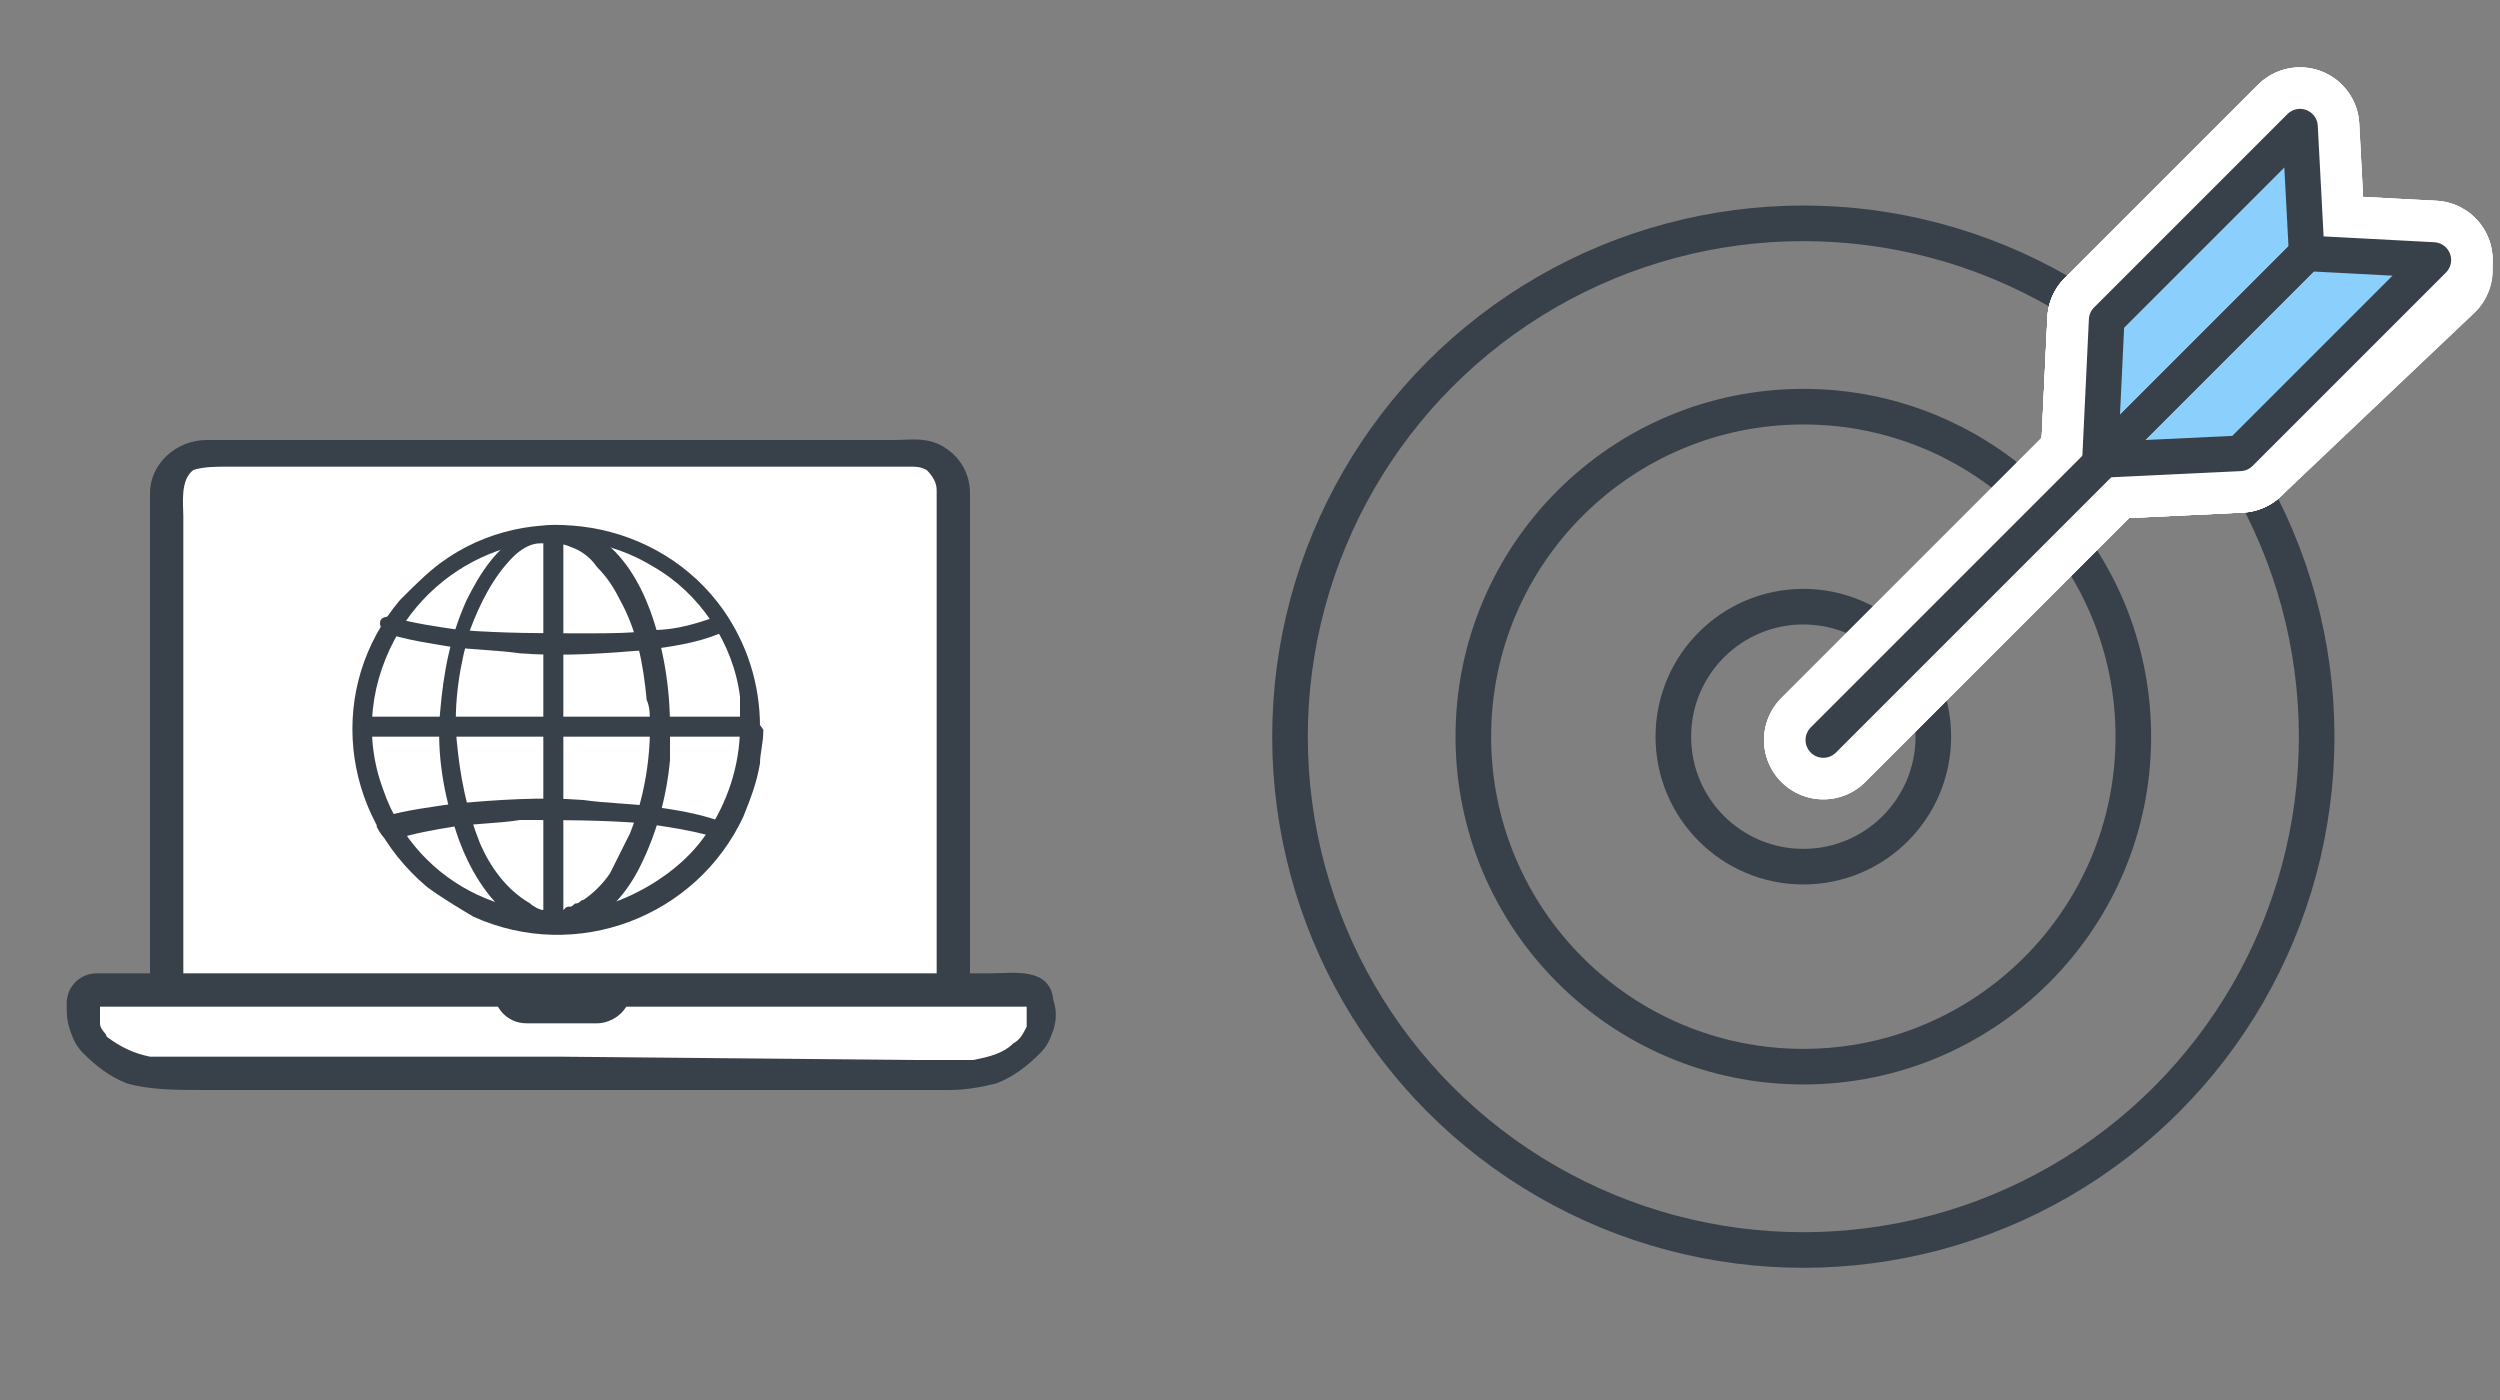 <?xml version="1.0" encoding="utf-8"?>
<!-- Generator: Adobe Illustrator 28.3.0, SVG Export Plug-In . SVG Version: 6.00 Build 0)  -->
<svg version="1.1" id="レイヤー_1" xmlns="http://www.w3.org/2000/svg" xmlns:xlink="http://www.w3.org/1999/xlink" x="0px"
	 y="0px" viewBox="0 0 75 42" style="enable-background:new 0 0 75 42;" xml:space="preserve">
<rect x="0" y="0" width="75" height="42" fill="#808080" stroke="none"/>
<style type="text/css">
	.st0{fill:#FFFFFF;}
	.st1{fill:#384149;}
	.st2{fill:none;stroke:#384149;stroke-width:1.068;stroke-linecap:round;stroke-linejoin:round;stroke-miterlimit:10;}
	.st3{fill:none;stroke:#FFFFFF;stroke-width:3.559;stroke-linejoin:round;}
	.st4{fill:#8BCFFD;}
</style>
<g>
	<g>
		<g>
			<path class="st0" d="M16.8,29.7h11.8v-15c0-0.6-0.5-1.1-1.1-1.1c0,0,0,0,0,0H6.1c-0.6,0-1.1,0.5-1.1,1.1c0,0,0,0,0,0v15H16.8z"/>
			<path class="st0" d="M16.8,32.2H4.9c-1,0-2-0.5-2.4-1.3c-0.1-0.2,0-0.5-0.1-0.8c0-0.2,0.1-0.4,0.3-0.4c0,0,0,0,0.1,0h28
				c0.2,0,0.4,0.2,0.4,0.4c0,0,0,0,0,0.1c0,0.3,0,0.6-0.1,0.8c-0.4,0.8-1.4,1.3-2.4,1.3H16.8z"/>
			<path class="st1" d="M5.5,29.7V15.5c0-0.4-0.1-1.1,0.3-1.4c0.3-0.1,0.7-0.1,1-0.1h20.5c0.2,0,0.3,0,0.5,0.1
				c0.2,0.2,0.3,0.4,0.3,0.6v14.8c0,0.6,1,0.6,1,0V15.4c0-0.2,0-0.4,0-0.6c0-0.6-0.3-1.1-0.8-1.4c-0.5-0.3-1-0.2-1.5-0.2H6.2
				c-0.9,0-1.7,0.7-1.7,1.6c0,0,0,0.1,0,0.1c0,0.6,0,1.2,0,1.7v13.1C4.5,30.3,5.5,30.3,5.5,29.7z"/>
			<path class="st1" d="M16.8,31.7H5.2c-0.2,0-0.4,0-0.7,0c-0.5-0.1-0.9-0.3-1.3-0.6C3.2,31,3,30.9,3,30.7c0-0.1,0-0.2,0-0.3
				c0-0.1,0-0.1,0-0.2c0-0.1,0-0.1,0-0.2l0,0.1c-0.1,0.1-0.1,0.1,0,0.1c0.1,0,0.2,0,0.2,0h27.4c0.1,0,0.2,0,0.2,0c0,0,0,0,0.1,0
				c0,0-0.1-0.1-0.1-0.1c0,0,0,0.6,0,0.7c-0.1,0.2-0.2,0.4-0.4,0.5c-0.3,0.3-0.7,0.4-1.2,0.5c-0.6,0-1.1,0-1.7,0L16.8,31.7
				c-0.6,0-0.6,1,0,1h11.7c0.5,0,1-0.1,1.4-0.2c0.5-0.2,0.9-0.5,1.3-0.9c0.2-0.2,0.3-0.4,0.4-0.7c0.1-0.3,0.1-0.6,0-0.9
				c-0.1-1-1.2-0.8-1.9-0.8H3c0,0-0.1,0-0.1,0c-0.5,0-0.9,0.4-0.9,0.9c0,0,0,0,0,0c0,0.3,0,0.5,0.1,0.8c0.1,0.3,0.2,0.5,0.4,0.7
				c0.4,0.4,0.8,0.7,1.3,0.9c0.7,0.2,1.5,0.2,2.3,0.2h10.8C17.4,32.7,17.4,31.7,16.8,31.7L16.8,31.7z"/>
			<path class="st1" d="M14.8,29.7c0,0.5,0.4,1,1,1c0,0,0,0,0,0c0.2,0,0.4,0,0.6,0c0.5,0,1,0,1.5,0c0.5,0,1-0.4,1-0.9c0,0,0,0,0,0
				c0-0.3-0.2-0.5-0.5-0.5c-0.3,0-0.5,0.2-0.5,0.5c0,0.1,0-0.1,0,0c0,0,0-0.1,0,0c0,0,0,0,0,0c0,0-0.1,0,0,0c0.1-0.1-0.1,0,0,0
				c0.1,0,0,0,0,0c0,0,0.1,0,0,0c0,0-0.1,0-0.1,0h-2c0,0-0.1,0-0.1,0c0,0-0.1,0,0,0c0.1,0,0,0,0,0c0.1,0,0.1,0,0,0c0,0,0,0,0,0
				c0.1,0,0,0,0,0c0,0,0.1,0.1,0,0c0,0,0,0.1,0,0c0-0.1,0,0.1,0,0c0-0.3-0.2-0.5-0.5-0.5C15,29.2,14.8,29.4,14.8,29.7
				C14.8,29.7,14.8,29.7,14.8,29.7L14.8,29.7z"/>
		</g>
		<g>
			<circle class="st0" cx="16.6" cy="21.8" r="5.8"/>
			<path class="st1" d="M22.2,21.8c0,1.2-0.4,2.3-1,3.2c-0.6,0.9-1.6,1.6-2.6,2c-2.9,1.1-6.1-0.4-7.1-3.3c-0.6-1.6-0.4-3.3,0.5-4.8
				c1.6-2.6,5-3.5,7.6-1.9c1.4,0.8,2.4,2.3,2.6,3.9C22.2,21.3,22.2,21.6,22.2,21.8c0,0.4,0.6,0.4,0.6,0c0-1.3-0.4-2.5-1.1-3.5
				c-1.9-2.7-5.8-3.4-8.5-1.4c-0.4,0.3-0.8,0.7-1.2,1.1c-2.2,2.6-1.8,6.4,0.8,8.6c0.4,0.3,0.9,0.6,1.4,0.9c3.1,1.4,6.7,0,8.1-3
				c0.2-0.5,0.4-1,0.5-1.6c0-0.3,0.1-0.6,0.1-1C22.7,21.5,22.2,21.5,22.2,21.8z"/>
			<path class="st1" d="M19.5,21.8c0,1.1-0.2,2.2-0.6,3.2c-0.2,0.4-0.4,0.8-0.6,1.2c-0.2,0.3-0.5,0.6-0.8,0.8
				c-0.1,0-0.1,0.1-0.2,0.1c-0.1,0-0.1,0.1-0.2,0.1c-0.1,0-0.1,0-0.2,0.1c0,0-0.1,0-0.1,0c0,0-0.1,0-0.1,0c-0.1,0-0.3,0-0.4,0
				c-0.1,0-0.3-0.1-0.4-0.2c-0.7-0.4-1.2-1.1-1.5-1.8c-0.4-1-0.6-2-0.7-3.1c-0.1-1.1,0.1-2.3,0.4-3.3c0.3-0.8,0.7-1.6,1.3-2.2
				c0.2-0.2,0.5-0.4,0.8-0.4c0.1,0,0.1,0,0.2,0c0.2,0,0.5,0,0.7,0.1c0.3,0.1,0.6,0.3,0.8,0.6c0.3,0.3,0.5,0.6,0.7,1
				c0.5,0.9,0.7,1.9,0.8,3C19.5,21.2,19.5,21.5,19.5,21.8c0,0.4,0.6,0.4,0.6,0c0-1.2-0.2-2.4-0.6-3.5c-0.3-0.8-0.8-1.7-1.6-2.2
				c-0.7-0.4-1.5-0.5-2.2-0.1c-0.8,0.4-1.3,1.2-1.7,2c-0.5,1.1-0.7,2.2-0.8,3.4c-0.1,1.2,0.1,2.4,0.5,3.6c0.3,0.9,0.8,1.8,1.5,2.4
				c0.6,0.5,1.4,0.7,2.2,0.4c0.8-0.3,1.4-1,1.8-1.8c0.5-1,0.8-2.1,0.9-3.2c0-0.3,0-0.6,0-0.9C20.1,21.5,19.5,21.5,19.5,21.8z"/>
			<path class="st1" d="M11.6,19c0.6,0.2,1.3,0.3,1.9,0.4c0.7,0.1,1.4,0.1,2.1,0.2c1.3,0.1,2.6,0,3.8-0.1c0.7-0.1,1.5-0.2,2.2-0.5
				c0.1,0,0.2-0.2,0.2-0.3c0-0.1-0.2-0.2-0.3-0.2c-0.6,0.2-1.2,0.4-1.9,0.4C19,19,18.3,19,17.6,19c-1.3,0-2.5,0-3.8-0.1
				c-0.7-0.1-1.4-0.2-2.1-0.4c-0.1,0-0.3,0-0.3,0.2C11.4,18.8,11.5,19,11.6,19L11.6,19z"/>
			<path class="st1" d="M11.8,25.2c0.6-0.2,1.2-0.3,1.8-0.4c0.7-0.1,1.4-0.1,2-0.2c1.2,0,2.5,0,3.7,0.1c0.7,0.1,1.4,0.2,2.1,0.4
				c0.1,0,0.3,0,0.3-0.2c0-0.1,0-0.3-0.2-0.3c-0.6-0.2-1.2-0.3-1.9-0.4c-0.7-0.1-1.4-0.1-2.1-0.2c-1.3-0.1-2.6,0-3.8,0.1
				c-0.7,0.1-1.5,0.2-2.2,0.4c-0.1,0-0.2,0.2-0.2,0.3C11.5,25.2,11.7,25.3,11.8,25.2L11.8,25.2z"/>
			<path class="st1" d="M11,22.1h11.3c0.4,0,0.4-0.6,0-0.6h-0.2c-0.4,0-0.4,0.6,0,0.6h0.2v-0.6H11C10.6,21.6,10.6,22.1,11,22.1z"/>
			<path class="st1" d="M16.3,16.2v11.3c0,0.4,0.6,0.4,0.6,0v-0.2c0-0.4-0.6-0.4-0.6,0v0.2h0.6V16.2C16.9,15.8,16.3,15.8,16.3,16.2z
				"/>
		</g>
	</g>
	<g>
		<g>
			<g>
				<circle class="st2" cx="54.1" cy="22.1" r="15.4"/>
				<circle class="st2" cx="54.1" cy="22.1" r="9.9"/>
				<circle class="st2" cx="54.1" cy="22.1" r="3.9"/>
			</g>
			<g>
				<g>
					<g>
						<g>
							<polygon class="st3" points="67.2,13.6 63,13.8 63.2,9.6 68.6,4.7 69.5,7.5 73,8.1 							"/>
							<polygon class="st3" points="67.2,13.6 63,13.8 63.2,9.6 68.6,4.7 69.5,7.5 73,8.1 							"/>
						</g>
						<g>
							<g>
								<path class="st3" d="M54.7,22.2l8.3-8.3L54.7,22.2z"/>
								<g>
									<polygon class="st3" points="63,13.8 63.2,9.6 66.6,6.2 69,3.8 69.2,7.6 									"/>
									<polygon class="st3" points="63,13.8 67.2,13.6 73,7.8 69.2,7.6 									"/>
								</g>
							</g>
							<g>
								<path class="st3" d="M54.7,22.2l8.3-8.3L54.7,22.2z"/>
								<g>
									<polygon class="st3" points="63,13.8 63.2,9.6 66.6,6.2 69,3.8 69.2,7.6 									"/>
									<polygon class="st3" points="63,13.8 67.2,13.6 73,7.8 69.2,7.6 									"/>
								</g>
							</g>
							<g>
								<path class="st3" d="M54.7,22.2l8.3-8.3L54.7,22.2z"/>
								<g>
									<polygon class="st3" points="63,13.8 63.2,9.6 66.6,6.2 69,3.8 69.2,7.6 									"/>
									<polygon class="st3" points="63,13.8 67.2,13.6 73,7.8 69.2,7.6 									"/>
								</g>
							</g>
						</g>
					</g>
				</g>
				<g>
					<g>
						<g>
							<polygon class="st4" points="67.2,13.6 63,13.8 63.2,9.6 68.6,4.7 69.5,7.5 73,8.1 							"/>
						</g>
						<g>
							<g>
								<path class="st2" d="M54.7,22.2l8.3-8.3L54.7,22.2z"/>
								<g>
									<polygon class="st2" points="63,13.8 63.2,9.6 66.6,6.2 69,3.8 69.2,7.6 									"/>
									<polygon class="st2" points="63,13.8 67.2,13.6 73,7.8 69.2,7.6 									"/>
								</g>
							</g>
						</g>
					</g>
				</g>
			</g>
		</g>
	</g>
</g>
</svg>
